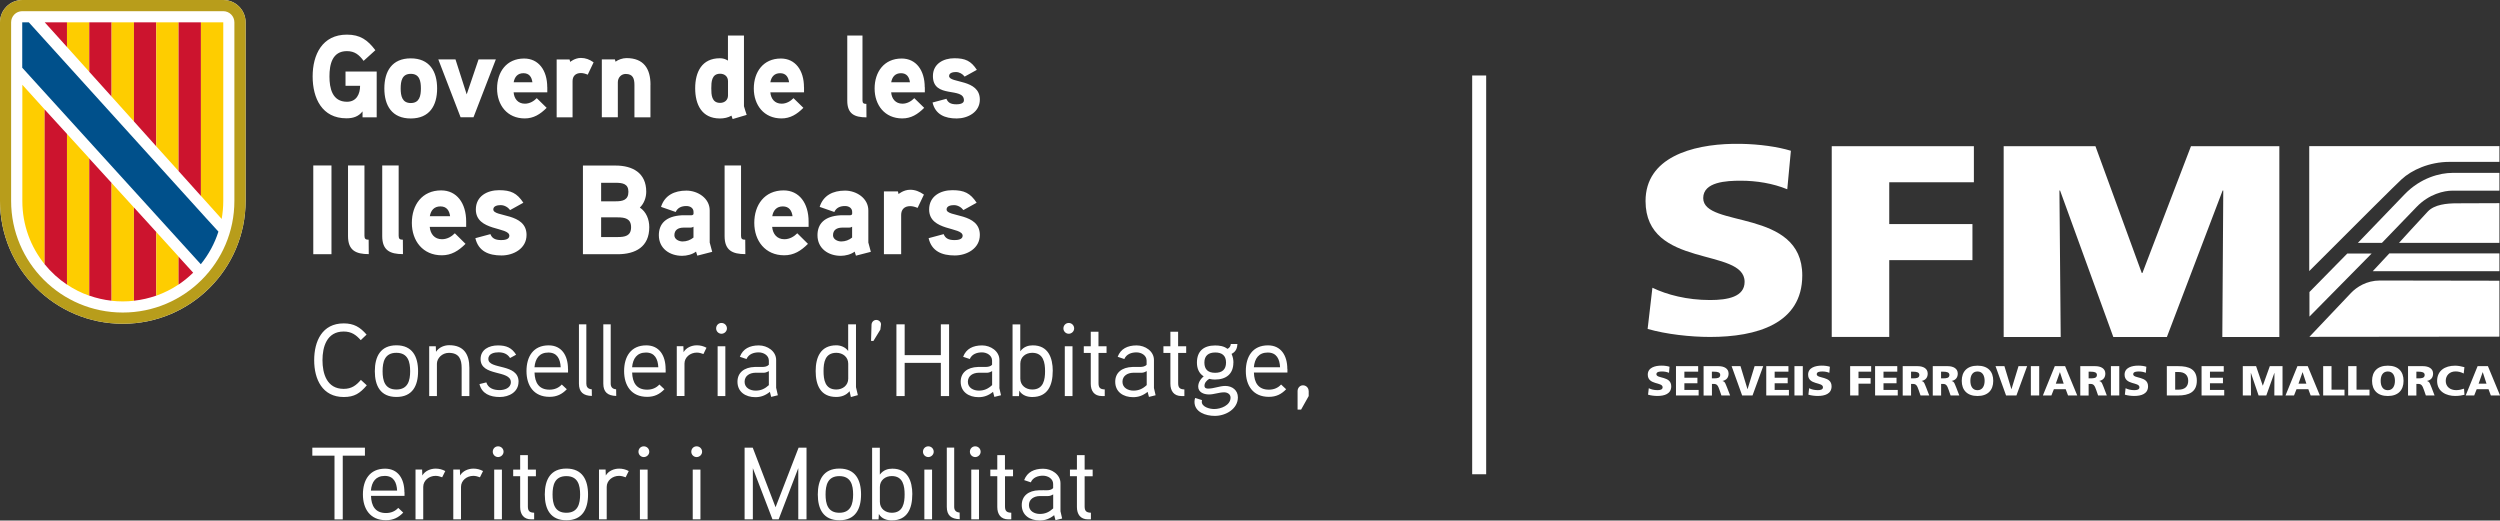<?xml version="1.0" encoding="UTF-8"?>
<svg id="Capa_2" data-name="Capa 2" xmlns="http://www.w3.org/2000/svg" viewBox="0 0 469.95 97.85">
  <rect x="0" y="0" width="469.95" height="97.85" fill="#333333" stroke="none"/>
  <defs>
    <style>
      .cls-1 {
        fill: #00508b;
      }

      .cls-2 {
        fill: #b89d1b;
      }

      .cls-3 {
        fill: #fecd00;
      }

      .cls-4 {
        fill: #fff;
      }

      .cls-5 {
        fill: #cc142e;
      }
    </style>
  </defs>
  <g id="Capa_1-2" data-name="Capa 1">
    <rect class="cls-4" x="276.74" y="14.19" width="2.63" height="74.96"/>
    <g>
      <path class="cls-4" d="M469.84,27.48v2.95h-9.4c-3.76,0-7.1,1.53-8.98,3.27q-1.91,1.78-17.37,17.26v-23.49h35.75ZM469.84,38.19v7.47h-18.88s4.18-4.6,5.43-5.91c1.25-1.31,3.55-1.53,5.43-1.53s7.83-.03,8.02-.03ZM469.84,52.77v10.51l-35.72.04s6.79-7.16,7.83-8.26c1.04-1.09,2.92-2.33,5.43-2.33s22.27.04,22.45.04ZM325.75,27.04h1.51c3.51.06,6.92.55,9.39,1.3l-.68,7.24c-2.71-1.11-5.76-1.61-8.75-1.61-2.65,0-7.05.2-7.05,3.27,0,5.68,18.62,1.86,18.62,14.53,0,9.1-8.58,11.57-17.33,11.57-3.67,0-8.24-.5-11.74-1.51l.9-7.74c2.71,1.31,6.49,2.31,10.84,2.31,3.33,0,6.49-.6,6.49-3.42,0-6.54-18.62-2.41-18.62-15.19,0-8.18,8.69-10.61,16.41-10.75ZM344.33,27.48h26.72v6.78h-15.91v7.86h15.64v6.78h-15.64v14.44h-10.81V27.48ZM376.65,27.48h17.25l8.71,23.84h.12l9.13-23.84h16.61v35.87h-10.72l.18-27.54h-.12l-10.48,27.54h-10.07l-10.01-27.54h-.12l.24,27.54h-10.72V27.48ZM466.71,69.97h-.02l-.76,2.15h1.48l-.7-2.15ZM465.75,68.83h1.93l2.28,5.51h-1.73l-.44-1.18h-2.22l-.47,1.18h-1.6l2.24-5.51ZM463.27,74.21c-.45.1-.95.22-1.75.22-1.57,0-3.39-.74-3.39-2.82,0-1.92,1.44-2.87,3.38-2.87.6,0,1.18.13,1.75.28l-.13,1.19c-.51-.26-1-.39-1.54-.39-1.12,0-1.84.76-1.84,1.78,0,1.08.82,1.74,1.97,1.74.52,0,1.04-.13,1.47-.28l.08,1.15ZM454.23,71.12h.41c.51,0,1.15-.02,1.15-.64,0-.51-.55-.61-1.15-.61h-.41v1.25ZM452.66,68.83h2.81c1.05,0,1.9.44,1.9,1.39,0,.73-.37,1.22-1.13,1.39v.02c.51.13.54.54.84,1.21l.57,1.5h-1.64l-.34-.99c-.32-.95-.53-1.18-1.11-1.18h-.33v2.18h-1.57v-5.51ZM448.86,73.35c.96,0,1.34-.85,1.34-1.76,0-.95-.38-1.76-1.34-1.76s-1.34.8-1.34,1.76.38,1.76,1.34,1.76ZM448.86,68.74c1.95,0,2.96,1.08,2.96,2.85s-1.03,2.85-2.96,2.85-2.96-1.1-2.96-2.85,1.02-2.85,2.96-2.85ZM441.41,68.83h1.57v4.42h2.44v1.09h-4.01v-5.51ZM436.71,68.83h1.57v4.42h2.44v1.09h-4.01v-5.51ZM432.85,69.97h-.02l-.76,2.15h1.48l-.7-2.15ZM431.88,68.83h1.93l2.28,5.51h-1.73l-.44-1.18h-2.22l-.47,1.18h-1.6l2.24-5.51ZM421.62,68.83h2.48l1.25,3.66h.02l1.31-3.66h2.39v5.51h-1.54l.02-4.23h-.02l-1.51,4.23h-1.45l-1.44-4.23h-.02l.03,4.23h-1.54v-5.51ZM413.86,68.83h4.16v1.04h-2.59v1.14h2.44v1.04h-2.44v1.25h2.68v1.04h-4.26v-5.51ZM408.89,73.25h.61c1.18,0,1.84-.57,1.84-1.66s-.68-1.66-1.84-1.66h-.61v3.33ZM407.32,68.83h2.15c2.06,0,3.49.6,3.49,2.73s-1.48,2.78-3.49,2.78h-2.15v-5.51ZM399.58,72.98c.41.21.97.36,1.62.36.5,0,.97-.1.97-.54,0-1.03-2.79-.38-2.79-2.38,0-1.33,1.39-1.69,2.57-1.69.57,0,1.13.08,1.52.21l-.1,1.14c-.41-.17-.86-.25-1.31-.25-.4,0-1.06.03-1.06.51,0,.89,2.79.29,2.79,2.28,0,1.43-1.29,1.81-2.6,1.81-.55,0-1.24-.08-1.76-.24l.14-1.21ZM396.81,68.83h1.57v5.51h-1.57v-5.51ZM392.62,71.12h.41c.51,0,1.15-.02,1.15-.64,0-.51-.55-.61-1.15-.61h-.41v1.25ZM391.05,68.83h2.81c1.05,0,1.9.44,1.9,1.39,0,.73-.37,1.22-1.13,1.39v.02c.51.13.54.54.84,1.21l.57,1.5h-1.64l-.34-.99c-.32-.95-.53-1.18-1.11-1.18h-.33v2.18h-1.57v-5.51ZM387.23,69.97h-.02l-.76,2.15h1.48l-.7-2.15ZM386.27,68.83h1.93l2.28,5.51h-1.73l-.44-1.18h-2.22l-.47,1.18h-1.6l2.24-5.51ZM381.76,68.83h1.57v5.51h-1.57v-5.51ZM375.11,68.83h1.68l1.31,4.32h.02l1.32-4.32h1.62l-2.01,5.51h-1.95l-1.98-5.51ZM371.73,73.35c.96,0,1.34-.85,1.34-1.76,0-.95-.38-1.76-1.34-1.76s-1.34.8-1.34,1.76.38,1.76,1.34,1.76ZM371.73,68.74c1.95,0,2.96,1.08,2.96,2.85s-1.03,2.85-2.96,2.85-2.96-1.1-2.96-2.85,1.01-2.85,2.96-2.85ZM364.88,71.12h.42c.51,0,1.15-.02,1.15-.64,0-.51-.55-.61-1.15-.61h-.42v1.25ZM363.31,68.83h2.81c1.05,0,1.9.44,1.9,1.39,0,.73-.37,1.22-1.13,1.39v.02c.51.13.54.54.84,1.21l.58,1.5h-1.64l-.34-.99c-.32-.95-.52-1.18-1.11-1.18h-.33v2.18h-1.57v-5.51ZM359.24,71.12h.41c.51,0,1.15-.02,1.15-.64,0-.51-.55-.61-1.15-.61h-.41v1.25ZM357.66,68.83h2.81c1.05,0,1.9.44,1.9,1.39,0,.73-.37,1.22-1.13,1.39v.02c.51.13.54.54.84,1.21l.58,1.5h-1.64l-.34-.99c-.32-.95-.52-1.18-1.11-1.18h-.33v2.18h-1.57v-5.51ZM352.49,68.83h4.16v1.04h-2.59v1.14h2.45v1.04h-2.45v1.25h2.68v1.04h-4.26v-5.51ZM347.79,68.83h3.95v1.04h-2.38v1.21h2.28v1.04h-2.28v2.22h-1.57v-5.51ZM340.09,72.98c.41.21.97.36,1.62.36.5,0,.97-.1.97-.54,0-1.03-2.79-.38-2.79-2.38,0-1.33,1.39-1.69,2.57-1.69.57,0,1.12.08,1.52.21l-.1,1.14c-.41-.17-.86-.25-1.31-.25-.4,0-1.06.03-1.06.51,0,.89,2.79.29,2.79,2.28,0,1.43-1.29,1.81-2.6,1.81-.55,0-1.23-.08-1.76-.24l.14-1.21ZM337.32,68.83h1.57v5.51h-1.57v-5.51ZM332.03,68.83h4.16v1.04h-2.59v1.14h2.45v1.04h-2.45v1.25h2.68v1.04h-4.26v-5.51ZM325.5,68.83h1.68l1.31,4.32h.02l1.32-4.32h1.62l-2.01,5.51h-1.95l-1.98-5.51ZM321.8,71.12h.42c.51,0,1.15-.02,1.15-.64,0-.51-.55-.61-1.15-.61h-.42v1.25ZM320.23,68.83h2.81c1.05,0,1.9.44,1.9,1.39,0,.73-.37,1.22-1.13,1.39v.02c.51.13.54.54.84,1.21l.58,1.5h-1.64l-.34-.99c-.32-.95-.52-1.18-1.11-1.18h-.33v2.18h-1.57v-5.51ZM315.06,68.83h4.16v1.04h-2.59v1.14h2.45v1.04h-2.45v1.25h2.68v1.04h-4.26v-5.51ZM309.95,72.98c.41.21.97.36,1.62.36.5,0,.97-.1.97-.54,0-1.03-2.79-.38-2.79-2.38,0-1.33,1.39-1.69,2.57-1.69.57,0,1.13.08,1.52.21l-.1,1.14c-.41-.17-.86-.25-1.31-.25-.4,0-1.06.03-1.06.51,0,.89,2.79.29,2.79,2.28,0,1.43-1.29,1.81-2.6,1.81-.55,0-1.24-.08-1.76-.24l.14-1.21Z"/>
      <polygon class="cls-4" points="449.14 47.64 446.03 50.98 469.84 50.98 469.84 47.64 449.14 47.64"/>
      <path class="cls-4" d="M460.98,32.5c-2.23,0-5.94.87-8.99,4.06l-8.75,9.09h4.52l6.49-6.73c2.36-2.47,5.21-3.08,6.73-3.08h8.86v-3.34h-8.86Z"/>
      <polygon class="cls-4" points="434.13 59.51 445.82 47.66 441.24 47.66 434.13 54.89 434.13 59.51"/>
    </g>
    <g>
      <g>
        <path class="cls-4" d="M41.97,0H4.2C1.88,0,0,1.88,0,4.2v33.57c0,12.75,10.34,23.09,23.09,23.09s23.08-10.34,23.08-23.09V4.2c0-2.32-1.88-4.2-4.2-4.2"/>
        <path class="cls-2" d="M41.97,0H4.2C1.88,0,0,1.88,0,4.2v33.57c0,12.75,10.33,23.09,23.08,23.09s23.09-10.34,23.09-23.09V4.2c0-2.32-1.88-4.2-4.2-4.2M44.06,37.77c0,11.59-9.4,20.98-20.98,20.98S2.09,49.36,2.09,37.77V4.2c0-1.16.93-2.1,2.1-2.1h37.77c1.16,0,2.1.93,2.1,2.1v33.57h0Z"/>
        <polygon class="cls-5" points="12.59 4.2 8.41 4.2 12.59 8.83 12.59 4.2"/>
        <polygon class="cls-3" points="12.59 8.39 12.59 4.2 16.79 4.2 16.79 13.5 12.59 8.83 12.59 8.39"/>
        <polygon class="cls-5" points="16.78 4.2 20.98 4.2 20.98 18.16 16.78 13.5 16.78 4.2"/>
        <polygon class="cls-3" points="20.98 4.2 25.18 4.2 25.18 22.83 20.98 18.16 20.98 4.2"/>
        <polygon class="cls-5" points="25.18 4.2 29.38 4.2 29.38 27.51 25.18 22.83 25.18 4.2"/>
        <polygon class="cls-3" points="29.38 26.22 29.38 4.2 33.57 4.2 33.57 29.38 33.57 32.16 29.38 27.51 29.38 26.22"/>
        <polygon class="cls-5" points="33.57 4.2 37.77 4.2 37.77 36.83 33.57 32.16 33.57 4.2"/>
        <path class="cls-3" d="M37.77,36.83V4.2h4.2v33.58c0,1.16-.11,2.29-.3,3.38l-3.89-4.33Z"/>
        <path class="cls-3" d="M4.2,37.8c0,4.5,1.57,8.63,4.2,11.88v-29.1l-4.2-4.64s0,21.87,0,21.87Z"/>
        <path class="cls-5" d="M8.39,20.57v29.1c1.2,1.48,2.61,2.77,4.2,3.83v-28.33l-4.2-4.6Z"/>
        <path class="cls-3" d="M12.59,25.17v28.32c1.3.87,2.7,1.58,4.2,2.1v-25.82l-4.2-4.6Z"/>
        <path class="cls-5" d="M16.78,55.57c1.34.47,2.74.8,4.2.96v-22.14l-4.2-4.6s0,25.78,0,25.78Z"/>
        <path class="cls-3" d="M20.98,53.5v3.04c.69.08,1.39.12,2.09.12s1.41-.04,2.1-.12v-17.54l-4.2-4.61v19.11Z"/>
        <path class="cls-5" d="M29.38,43.61l-4.2-4.61v17.53c1.45-.16,2.86-.49,4.2-.96v-11.96Z"/>
        <path class="cls-3" d="M29.38,55.58c1.49-.53,2.91-1.24,4.2-2.11v-5.23l-4.2-4.62v11.96Z"/>
        <path class="cls-5" d="M33.57,48.24v5.25c.98-.66,1.9-1.41,2.74-2.23l-2.74-3.01Z"/>
        <path class="cls-1" d="M37.77,49.64c1.44-1.79,2.57-3.85,3.29-6.1l-2.22-2.43L5.42,4.2h-1.24v8.53s32.71,36.01,32.72,36.01l.83.91h.02Z"/>
      </g>
      <g>
        <path class="cls-4" d="M64.95,13.44v2.69h2.74c0,1.56-.69,3-2.46,3-2.77,0-3.3-2.53-3.3-4.76s.51-4.76,3.28-4.76c1.48,0,2.3.7,3.14,1.83l2.21-2c-1.46-1.94-2.86-2.93-5.35-2.93-4.63,0-6.44,3.76-6.44,7.86s1.77,7.87,6.35,7.87c1.22,0,2.26-.31,3.03-1.3v1.12h2.66v-8.61h-5.86ZM82.17,16.63c0-3.24-1.44-5.66-4.96-5.66s-4.96,2.43-4.96,5.66,1.44,5.64,4.96,5.64,4.96-2.4,4.96-5.64M79.12,16.63c0,1.37-.26,2.74-1.9,2.74s-1.9-1.37-1.9-2.74.24-2.75,1.9-2.75,1.9,1.38,1.9,2.75M89.96,11.16l-2.23,6.58-2.11-6.58h-3.23l4.19,10.88h2.43l4.2-10.88h-3.25ZM102.87,16.39c0-3.19-1.64-5.39-4.34-5.39-3.32,0-5.09,2.53-5.09,5.64s1.9,5.62,5.2,5.62c1.66,0,2.9-.77,4.12-1.99l-1.86-1.82c-.53.55-1.31,1.04-2.23,1.04-1.31,0-2.02-.93-2.12-2.13h6.33v-.96h0ZM96.56,15.46c.18-1.01.75-1.7,1.84-1.7s1.55.73,1.68,1.7h-3.52ZM111.59,11.72c-.77-.55-1.53-.83-2.39-.83-1.15,0-2.02.75-2.02.75l-.11-.46h-2.43v10.88h2.99v-6.81c0-.93.56-1.52,1.57-1.52.42,0,.87.13,1.28.31l1.1-2.31ZM122.28,15.92c0-3.01-1.28-5-4.51-5-.71,0-1.57.29-2.06.68l-.12-.44h-2.46v10.88h3.01v-6.58c0-.86.62-1.56,1.48-1.56,1.38,0,1.64.9,1.64,2.09v6.06h3.01v-6.13h0ZM140.36,21.6c-.05-.15-.51-1.56-.51-1.63V6.68h-3.01v4.71c-.49-.31-.97-.44-1.51-.44-3.41,0-4.65,2.6-4.65,5.64s1.22,5.68,4.65,5.68c.75,0,1.53-.15,2.17-.53l.22.64,2.63-.78ZM136.85,17.95c0,.86-.64,1.39-1.48,1.39-1.61,0-1.66-1.54-1.66-2.73s.05-2.75,1.66-2.75c.84,0,1.48.53,1.48,1.39v2.7ZM151.13,16.39c0-3.19-1.64-5.39-4.34-5.39-3.32,0-5.09,2.53-5.09,5.64s1.9,5.62,5.2,5.62c1.66,0,2.9-.77,4.12-1.99l-1.86-1.82c-.53.55-1.31,1.04-2.23,1.04-1.31,0-2.02-.93-2.12-2.13h6.33v-.96h0ZM144.81,15.46c.18-1.01.75-1.7,1.84-1.7s1.55.73,1.68,1.7h-3.52ZM162.86,19.53c-.51,0-.73-.13-.73-.66V6.68h-2.86v12.25c0,2.46,1.33,3.13,3.61,3.13l-.02-2.52ZM173.83,16.39c0-3.19-1.64-5.39-4.33-5.39-3.32,0-5.09,2.53-5.09,5.64s1.9,5.62,5.2,5.62c1.66,0,2.9-.77,4.12-1.99l-1.86-1.82c-.53.55-1.31,1.04-2.23,1.04-1.31,0-2.02-.93-2.12-2.13h6.33v-.96ZM167.53,15.46c.18-1.01.75-1.7,1.84-1.7s1.55.73,1.68,1.7h-3.52ZM184.19,18.72c0-3.92-5.78-3.04-5.78-4.43,0-.64.82-.75,1.28-.75.64,0,1.26.35,1.64.86l2.3-1.27c-1.1-1.68-2.17-2.18-4.23-2.18s-4.03,1.04-4.03,3.35c0,4.33,5.83,1.96,5.83,4.56,0,.66-.93.75-1.41.75-1.13,0-1.61-.37-1.88-1.04l-2.61.7c.53,2.26,2.33,3,4.54,3,2.09,0,4.35-1.19,4.35-3.55"/>
        <path class="cls-4" d="M62.31,31.11h-3.42v16.67h3.42v-16.67ZM69.3,45.06c-.55,0-.79-.14-.79-.72v-13.24h-3.09v13.28c0,2.67,1.44,3.39,3.9,3.39l-.02-2.72ZM75.73,45.06c-.55,0-.79-.14-.79-.72v-13.24h-3.09v13.28c0,2.67,1.44,3.39,3.9,3.39l-.02-2.72ZM87.63,41.64c0-3.46-1.77-5.85-4.7-5.85-3.59,0-5.51,2.74-5.51,6.11s2.06,6.09,5.63,6.09c1.8,0,3.14-.83,4.46-2.15l-2.01-1.99c-.57.59-1.41,1.12-2.42,1.12-1.41,0-2.18-1-2.3-2.32h6.85v-1.02h0ZM80.8,40.64c.19-1.1.81-1.84,1.99-1.84s1.68.79,1.82,1.84h-3.81ZM98.98,44.17c0-4.25-6.25-3.3-6.25-4.8,0-.7.89-.81,1.39-.81.7,0,1.37.39,1.77.93l2.49-1.38c-1.2-1.82-2.35-2.36-4.57-2.36s-4.36,1.12-4.36,3.63c0,4.13,6.3,3.22,6.3,4.94,0,.72-1,.81-1.53.81-1.22,0-1.75-.4-2.03-1.12l-2.83.76c.57,2.46,2.51,3.25,4.91,3.25,2.27,0,4.71-1.3,4.71-3.86M122.05,42.7c0-1.44-.55-2.87-1.77-3.68.79-.76,1.2-1.89,1.2-2.98,0-3.54-2.57-4.92-5.77-4.92h-6.13v16.67h6.51c3.38,0,5.96-1.39,5.96-5.09M118.13,36.05c0,1.55-1.07,1.79-2.37,1.79h-2.76v-3.48h2.76c1.27,0,2.37.19,2.37,1.69M118.63,42.72c0,1.65-1.17,1.84-2.54,1.84h-3.09v-3.7h3.09c1.37,0,2.54.21,2.54,1.86M133.41,45.55v-6c0-2.29-2.25-3.72-4.38-3.72-2.28,0-4.09.9-4.77,3.06l2.76.96c.36-.81,1.1-1.12,2.01-1.12.74,0,1.34.4,1.34,1.1v.33c0,.14-.09.29-.41.31,0,0-1-.02-1.8,0-3,.17-4.31,1.6-4.31,3.75,0,2.51,2.06,3.87,4.38,3.87.87,0,1.92-.26,2.61-.79l.24.76,2.8-.72-.48-1.79ZM130.37,44.65c-.6.48-1.29.74-2.06.74-.65,0-1.54-.38-1.54-1.17,0-1.03.76-1.41,1.65-1.43h1.34c.24,0,.43-.05.6-.17v2.02ZM140.09,45.06c-.55,0-.79-.14-.79-.72v-13.24h-3.09v13.28c0,2.67,1.44,3.39,3.9,3.39l-.02-2.72ZM152,41.64c0-3.46-1.77-5.85-4.7-5.85-3.59,0-5.51,2.74-5.51,6.11s2.06,6.09,5.63,6.09c1.8,0,3.14-.83,4.46-2.15l-2.01-1.99c-.57.59-1.41,1.12-2.42,1.12-1.41,0-2.18-1-2.3-2.32h6.85v-1.02h0ZM145.17,40.64c.19-1.1.82-1.84,1.99-1.84s1.68.79,1.82,1.84h-3.81ZM163.23,45.55v-6c0-2.29-2.25-3.72-4.38-3.72-2.28,0-4.09.9-4.77,3.06l2.76.96c.36-.81,1.1-1.12,2.01-1.12.74,0,1.34.4,1.34,1.1v.33c0,.14-.09.29-.41.31,0,0-1-.02-1.8,0-3,.17-4.31,1.6-4.31,3.75,0,2.51,2.06,3.87,4.38,3.87.87,0,1.92-.26,2.61-.79l.24.76,2.8-.72-.48-1.79ZM160.19,44.65c-.6.48-1.29.74-2.06.74-.65,0-1.54-.38-1.54-1.17,0-1.03.76-1.41,1.65-1.43h1.34c.24,0,.43-.05.6-.17v2.02ZM173.68,36.58c-.84-.59-1.65-.91-2.59-.91-1.24,0-2.18.81-2.18.81l-.12-.5h-2.63v11.8h3.24v-7.38c0-1,.59-1.65,1.7-1.65.46,0,.93.14,1.39.33l1.19-2.5ZM184.19,44.17c0-4.25-6.25-3.3-6.25-4.8,0-.7.89-.81,1.39-.81.7,0,1.37.39,1.77.93l2.49-1.38c-1.2-1.82-2.35-2.36-4.57-2.36s-4.36,1.12-4.36,3.63c0,4.13,6.3,3.22,6.3,4.94,0,.72-1,.81-1.53.81-1.22,0-1.75-.4-2.04-1.12l-2.83.76c.57,2.46,2.51,3.25,4.91,3.25,2.27,0,4.72-1.3,4.72-3.86"/>
        <path class="cls-4" d="M205.4,88.27h-1.51v-2.72h-1.45v2.72h-1.31v1.25h1.31v5.79c0,1.34.64,2.32,2.09,2.32h.54v-1.25c-.85-.02-1.18-.31-1.18-1.17v-5.68h1.51v-1.26h0ZM197.98,95.57c-.76.7-1.51,1.04-2.5,1.04s-2.06-.5-2.06-1.66,1-1.68,2.01-1.7h1.43c.39,0,.6-.02,1.12-.31v2.63ZM199.35,96.07v-5.22c0-1.66-1.66-2.74-3.25-2.74-1.7,0-3,.62-3.58,2.14l1.25.42c.4-.93,1.35-1.25,2.28-1.25s1.92.56,1.92,1.55v.77c-.32.37-.77.41-1.2.42,0,0-1.16-.02-1.45,0-2.01.05-3.25,1.08-3.25,2.78,0,1.91,1.52,2.9,3.36,2.9.99,0,1.85-.29,2.73-1l.25.94,1.25-.31-.32-1.41ZM190.42,88.27h-1.51v-2.72h-1.44v2.72h-1.31v1.25h1.31v5.79c0,1.34.64,2.32,2.09,2.32h.54v-1.25c-.85-.02-1.18-.31-1.18-1.17v-5.68h1.51v-1.26h0ZM184.03,88.27h-1.45v9.36h1.45v-9.36ZM184.34,84.92c0-.58-.46-1.02-1.02-1.02s-1,.44-1,1.02c0,.54.44,1,1,1s1.02-.46,1.02-1M180.4,96.35c-.79-.05-1.03-.53-1.03-1.07v-11.14h-1.39v11.14c0,1.58.81,2.28,2.43,2.32l-.02-1.25ZM175.21,88.27h-1.45v9.36h1.45v-9.36ZM175.52,84.92c0-.58-.46-1.02-1.02-1.02s-1,.44-1,1.02c0,.54.45,1,1,1s1.02-.46,1.02-1M170.05,92.95c0,1.55-.27,3.44-2.41,3.44-1.2,0-2.24-.76-2.24-2.05v-2.8c0-1.27,1.02-2.05,2.24-2.05,2.14,0,2.41,1.91,2.41,3.45M171.5,92.94c0-2.55-.89-4.84-3.75-4.84-.79,0-1.68.21-2.36,1.12v-5.06h-1.45v13.48h1.21l.06-1.02c.54.95,1.6,1.2,2.43,1.2,2.94,0,3.85-2.25,3.85-4.88M160.37,92.95c0,1.74-.41,3.44-2.59,3.44s-2.59-1.7-2.59-3.44.39-3.45,2.59-3.45,2.59,1.72,2.59,3.45M161.86,92.95c0-2.76-1.08-4.87-4.07-4.87s-4.06,2.1-4.06,4.87,1.07,4.85,4.06,4.85,4.07-2.09,4.07-4.85M151.61,84.15h-1.49l-4.33,11.2-4.29-11.2h-1.53v13.48h1.55v-9.62l3.69,9.62h1.16l3.69-9.63v9.63h1.55v-13.48h0ZM131.67,88.27h-1.45v9.36h1.45v-9.36ZM131.98,84.92c0-.58-.46-1.02-1.03-1.02s-1,.44-1,1.02c0,.54.44,1,1,1s1.03-.46,1.03-1M121.74,88.27h-1.45v9.36h1.45v-9.36ZM122.05,84.92c0-.58-.46-1.02-1.03-1.02s-1,.44-1,1.02c0,.54.44,1,1,1s1.03-.46,1.03-1M118.2,88.55c-.58-.31-1.17-.46-1.82-.46-.97,0-2.01.44-2.5,1.29l-.04-1.12h-1.24v9.36h1.45v-6.1c0-1.18,1.07-2.07,2.32-2.07.42,0,.85.12,1.24.27l.58-1.17ZM109.05,92.95c0,1.74-.4,3.44-2.59,3.44s-2.59-1.7-2.59-3.44.39-3.45,2.59-3.45,2.59,1.72,2.59,3.45M110.54,92.95c0-2.76-1.08-4.87-4.07-4.87s-4.06,2.1-4.06,4.87,1.07,4.85,4.06,4.85,4.07-2.09,4.07-4.85M100.74,88.27h-1.51v-2.72h-1.45v2.72h-1.31v1.25h1.31v5.79c0,1.34.64,2.32,2.09,2.32h.54v-1.25c-.85-.02-1.18-.31-1.18-1.17v-5.68h1.51v-1.26h0ZM94.35,88.27h-1.45v9.36h1.45v-9.36ZM94.66,84.92c0-.58-.46-1.02-1.03-1.02s-1,.44-1,1.02c0,.54.45,1,1,1s1.03-.46,1.03-1M90.81,88.55c-.58-.31-1.17-.46-1.82-.46-.97,0-2.01.44-2.5,1.29l-.04-1.12h-1.24v9.36h1.45v-6.1c0-1.18,1.07-2.07,2.32-2.07.42,0,.85.12,1.24.27l.58-1.17ZM83.71,88.55c-.58-.31-1.17-.46-1.82-.46-.97,0-2.01.44-2.5,1.29l-.04-1.12h-1.24v9.36h1.45v-6.1c0-1.18,1.07-2.07,2.32-2.07.42,0,.85.12,1.24.27l.58-1.17ZM69.72,92.22c.15-1.66.93-2.76,2.61-2.76s2.24,1.24,2.32,2.76h-4.93ZM76.02,92.53c0-2.53-1.2-4.43-3.63-4.43-2.91,0-4.17,2.14-4.17,4.84s1.35,4.85,4.33,4.85c1.37,0,2.36-.5,3.25-1.43l-.94-.89c-.56.62-1.34.97-2.3.97-2.01,0-2.77-1.34-2.82-3.23h6.3s0-.69,0-.69ZM68.6,84.15h-9.89v1.51h4.17v11.98h1.55v-11.98h4.17v-1.51Z"/>
        <path class="cls-4" d="M246,73.51c0-.59-.46-1.08-1.08-1.08-.54,0-1,.48-1,1.08v3.49h.66l1.43-2.55v-.94h0ZM235.7,69.04c.15-1.66.93-2.77,2.61-2.77s2.24,1.24,2.32,2.77h-4.93ZM241.99,69.35c0-2.53-1.2-4.43-3.63-4.43-2.92,0-4.17,2.14-4.17,4.84s1.35,4.84,4.33,4.84c1.38,0,2.36-.5,3.25-1.43l-.95-.89c-.56.62-1.33.97-2.29.97-2.01,0-2.76-1.33-2.82-3.22h6.3v-.69ZM230.47,68.15c0,1.31-.73,1.93-2.05,1.93s-2.02-.62-2.02-1.93.79-1.89,2.05-1.89,2.02.58,2.02,1.89M231.86,68.18c0-.53-.08-1.04-.35-1.66.83-.4,1.07-1.12,1.1-1.85h-1.24c-.04.4-.23.72-.63.91-.68-.53-1.51-.64-2.32-.64-2.15,0-3.42,1.07-3.42,3.22,0,.99.31,1.99,1.27,2.59-.68.56-1.03,1.25-1.03,1.92,0,1.04,1,1.48,2.02,1.48.97,0,1.87-.4,2.86-.4.56,0,1.2.31,1.2,1,0,1.43-1.8,2.14-3.07,2.14-.93,0-2.34-.42-2.34-1.37,0-.12.02-.22.04-.31l-1.29-.4c-.08.23-.12.5-.12.73,0,1.92,2.09,2.64,3.82,2.64,2.07,0,4.34-1.31,4.34-3.49,0-1.31-1.04-2.14-2.37-2.14-1.08,0-2.12.5-3.23.5-.32,0-.68-.08-.68-.54,0-.56.42-1,.89-1.29.41.09.7.13,1.07.13,2.13,0,3.47-1.07,3.47-3.18M222.97,65.09h-1.51v-2.73h-1.45v2.73h-1.31v1.25h1.31v5.79c0,1.33.63,2.32,2.09,2.32h.54v-1.25c-.85-.02-1.17-.31-1.17-1.18v-5.68h1.51v-1.25h0ZM215.56,72.39c-.75.7-1.51,1.04-2.49,1.04s-2.07-.5-2.07-1.66,1-1.68,2.01-1.7h1.43c.39,0,.6-.02,1.12-.31v2.63h0ZM216.92,72.89v-5.22c0-1.66-1.66-2.74-3.25-2.74-1.7,0-3,.62-3.57,2.14l1.25.42c.4-.93,1.35-1.25,2.28-1.25s1.91.56,1.91,1.55v.77c-.32.36-.77.4-1.2.42,0,0-1.16-.02-1.45,0-2.01.06-3.25,1.08-3.25,2.78,0,1.92,1.52,2.9,3.36,2.9.99,0,1.85-.29,2.73-1l.25.95,1.25-.31-.32-1.41ZM208,65.09h-1.51v-2.73h-1.45v2.73h-1.31v1.25h1.31v5.79c0,1.33.63,2.32,2.09,2.32h.54v-1.25c-.85-.02-1.17-.31-1.17-1.18v-5.68h1.51v-1.25h0ZM201.61,65.09h-1.45v9.36h1.45v-9.36ZM201.92,61.74c0-.58-.46-1.03-1.02-1.03s-1,.45-1,1.03c0,.54.45,1,1,1s1.02-.46,1.02-1M196.45,69.78c0,1.55-.27,3.44-2.41,3.44-1.2,0-2.24-.76-2.24-2.05v-2.8c0-1.27,1.02-2.05,2.24-2.05,2.14,0,2.41,1.91,2.41,3.45M197.9,69.76c0-2.55-.89-4.84-3.75-4.84-.8,0-1.68.21-2.36,1.12v-5.06h-1.45v13.48h1.21l.06-1.03c.54.95,1.61,1.2,2.43,1.2,2.94,0,3.85-2.24,3.85-4.87M186.5,72.39c-.75.7-1.51,1.04-2.49,1.04s-2.07-.5-2.07-1.66,1-1.68,2.01-1.7h1.43c.39,0,.6-.02,1.12-.31v2.63h0ZM187.87,72.89v-5.22c0-1.66-1.66-2.74-3.25-2.74-1.7,0-3,.62-3.57,2.14l1.25.42c.4-.93,1.35-1.25,2.28-1.25s1.91.56,1.91,1.55v.77c-.32.36-.77.4-1.2.42,0,0-1.16-.02-1.45,0-2.01.06-3.25,1.08-3.25,2.78,0,1.92,1.53,2.9,3.36,2.9.98,0,1.85-.29,2.72-1l.25.95,1.25-.31-.32-1.41ZM178.41,60.97h-1.55v5.79h-6.8v-5.79h-1.55v13.48h1.55v-6.24h6.8v6.24h1.55v-13.48ZM165.61,61.01c.04-.46-.4-.87-.89-.87s-.87.41-.89.89l-.09,3.05.44.02,1.31-2.14.12-.95ZM159.45,71.17c0,1.27-1.03,2.05-2.24,2.05-2.14,0-2.4-1.88-2.4-3.46s.25-3.44,2.41-3.44c1.22,0,2.23.8,2.23,2.05v2.8ZM161.26,74.28c-.02-.06-.35-1.47-.35-1.49v-11.82h-1.47v5.01c-.56-.79-1.51-1.07-2.23-1.07-2.94,0-3.88,2.23-3.88,4.84s.89,4.87,3.86,4.87c.89,0,1.85-.27,2.51-1.08l.25,1.1,1.3-.36ZM144.54,72.39c-.76.7-1.51,1.04-2.5,1.04s-2.07-.5-2.07-1.66,1-1.68,2.01-1.7h1.43c.39,0,.59-.02,1.12-.31v2.63h0ZM145.9,72.89v-5.22c0-1.66-1.66-2.74-3.25-2.74-1.7,0-3,.62-3.57,2.14l1.25.42c.4-.93,1.35-1.25,2.28-1.25s1.92.56,1.92,1.55v.77c-.33.36-.77.4-1.2.42,0,0-1.16-.02-1.45,0-2.01.06-3.25,1.08-3.25,2.78,0,1.92,1.52,2.9,3.36,2.9.99,0,1.85-.29,2.73-1l.25.95,1.25-.31-.32-1.41ZM136.35,65.09h-1.45v9.36h1.45v-9.36ZM136.65,61.74c0-.58-.46-1.03-1.03-1.03s-1,.45-1,1.03c0,.54.45,1,1,1s1.03-.46,1.03-1M132.81,65.37c-.58-.31-1.17-.46-1.82-.46-.97,0-2.01.44-2.49,1.29l-.04-1.12h-1.24v9.36h1.45v-6.1c0-1.17,1.07-2.06,2.32-2.06.42,0,.85.12,1.24.27l.57-1.17ZM118.82,69.04c.15-1.66.93-2.77,2.61-2.77s2.24,1.24,2.32,2.77h-4.93ZM125.12,69.35c0-2.53-1.2-4.43-3.63-4.43-2.91,0-4.17,2.14-4.17,4.84s1.35,4.84,4.33,4.84c1.38,0,2.36-.5,3.25-1.43l-.95-.89c-.56.62-1.34.97-2.3.97-2.01,0-2.76-1.33-2.82-3.22h6.3v-.69h0ZM115.83,73.18c-.79-.05-1.03-.52-1.03-1.07v-11.14h-1.39v11.14c0,1.58.81,2.28,2.43,2.32l-.02-1.25ZM111.25,73.18c-.8-.05-1.03-.52-1.03-1.07v-11.14h-1.39v11.14c0,1.58.81,2.28,2.43,2.32l-.02-1.25ZM100.47,69.04c.15-1.66.93-2.77,2.61-2.77s2.24,1.24,2.32,2.77h-4.93ZM106.77,69.35c0-2.53-1.2-4.43-3.63-4.43-2.92,0-4.17,2.14-4.17,4.84s1.35,4.84,4.33,4.84c1.37,0,2.36-.5,3.25-1.43l-.95-.89c-.56.62-1.34.97-2.3.97-2.01,0-2.76-1.33-2.82-3.22h6.3v-.69h0ZM97.48,71.77c0-3.52-5.68-2.24-5.68-4.29,0-1.07,1.2-1.25,1.92-1.25.89,0,1.66.27,2.16,1.07l1.14-.62c-.81-1.31-1.84-1.75-3.42-1.75-1.7,0-3.26.79-3.26,2.57,0,3.32,5.69,1.99,5.69,4.34,0,1.14-1.25,1.49-2.12,1.49-1.17,0-2.16-.39-2.49-1.45l-1.29.32c.44,1.8,1.99,2.43,3.8,2.43s3.54-.97,3.54-2.86M88.23,69.14c0-2.57-1.07-4.25-3.8-4.25-.85,0-1.88.35-2.47,1.24l-.04-1.04h-1.24v9.36h1.45v-6.07c0-1.03.97-2.05,2.24-2.05,1.93,0,2.41,1.2,2.41,2.84v5.28h1.45v-5.31h0ZM77.1,69.78c0,1.74-.4,3.44-2.59,3.44s-2.59-1.7-2.59-3.44.39-3.46,2.59-3.46,2.59,1.72,2.59,3.46M78.59,69.78c0-2.76-1.08-4.87-4.07-4.87s-4.06,2.11-4.06,4.87,1.07,4.84,4.06,4.84,4.07-2.08,4.07-4.84M67.85,71.4c-.89,1.04-1.75,1.7-3.25,1.7-3.17,0-3.98-2.88-3.98-5.39s.81-5.39,3.98-5.39c1.47,0,2.32.62,3.21,1.62l1.1-1.04c-1.22-1.41-2.38-2.11-4.31-2.11-4.02,0-5.54,3.32-5.54,6.92s1.55,6.92,5.56,6.92c2.02,0,3.05-.7,4.33-2.2l-1.1-1.01Z"/>
      </g>
    </g>
  </g>
</svg>